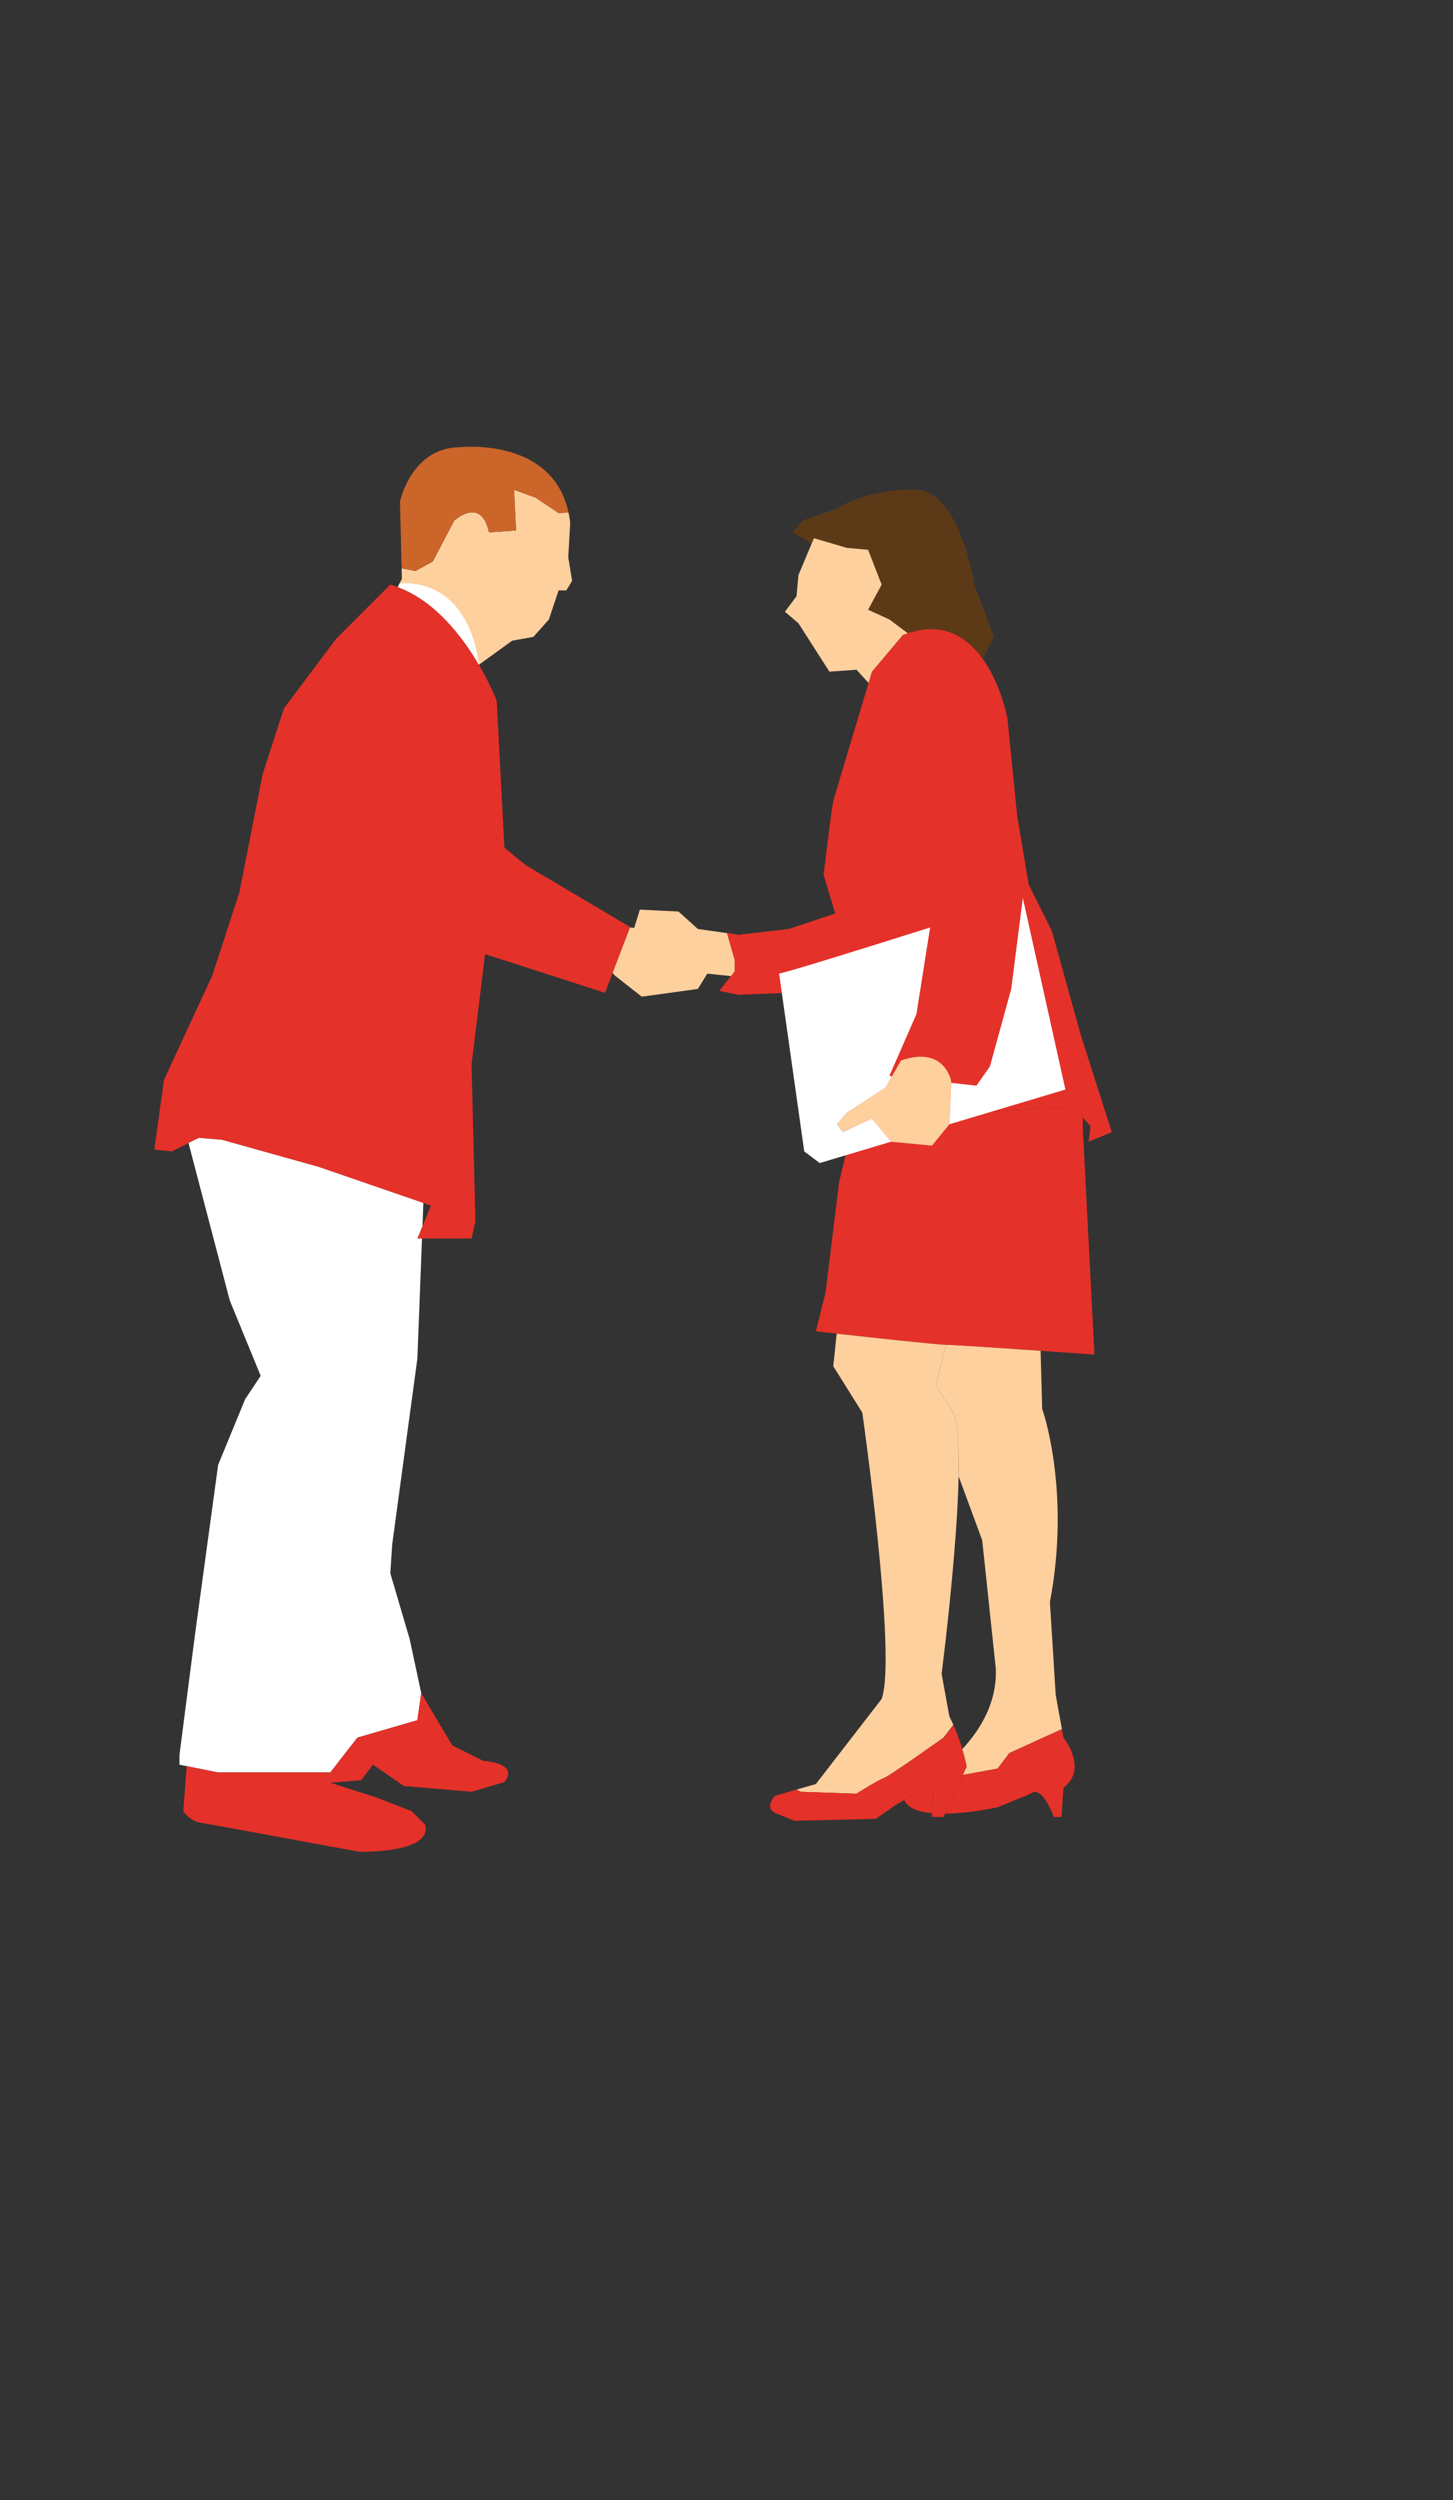 <?xml version="1.0" encoding="utf-8"?>
<!-- Generator: Adobe Illustrator 16.0.0, SVG Export Plug-In . SVG Version: 6.00 Build 0)  -->
<!DOCTYPE svg PUBLIC "-//W3C//DTD SVG 1.1//EN" "http://www.w3.org/Graphics/SVG/1.1/DTD/svg11.dtd">
<svg version="1.1" id="Layer_1" xmlns="http://www.w3.org/2000/svg" xmlns:xlink="http://www.w3.org/1999/xlink" x="0px" y="0px"
	 width="316.007px" height="543.702px" viewBox="0 0 316.007 543.702" enable-background="new 0 0 316.007 543.702"
	 xml:space="preserve">
<rect x="0" y="0" width="316.007" height="543.702" fill="#333333" stroke="none"/>
<g>
	<path fill="#E43129" d="M196.372,138.068l-6.731,7.995c0,0-7.993,26.504-8.413,28.188c-0.421,1.682-2.104,15.986-2.104,15.986
		l2.523,8.414l-10.1,3.366l-10.938,1.263l-2.523-0.423l1.683,5.892v2.524l-3.365,4.208l4.206,0.842l22.299-0.842l1.262,24.819
		l0.42,2.945l48.801-2.524l3.787,4.206l-0.422,3.366l5.051-2.103l-6.732-21.034l-6.311-22.718l-5.047-10.098l-2.522-15.146
		l-2.106-21.038C219.088,156.156,214.461,130.918,196.372,138.068z"/>
	<path fill="#5C3A17" d="M176.461,118.357l0.559-1.319l7.152,2.102l4.629,0.419l2.945,7.572l-2.945,5.471l4.623,2.105l4,2.996
		c7.805-2.616,12.988,0.918,16.32,5.59l2.396-4.799l-4.206-11.363c0,0-2.942-18.929-11.776-20.613c0,0-10.099-0.842-18.512,4.206
		l-7.15,2.525l-2.104,2.524l2.941,1.682L176.461,118.357z"/>
	<path fill="#FED09E" d="M180.385,146.063l5.888-0.419l2.63,2.869c0.458-1.521,0.737-2.449,0.737-2.449l6.731-7.995
		c0.36-0.141,0.703-0.247,1.053-0.366l-4-2.996l-4.623-2.105l2.945-5.471l-2.945-7.572l-4.629-0.419l-7.151-2.102l-3.364,7.991
		l-0.422,4.627l-2.525,3.366l2.947,2.526L180.385,146.063z"/>
	<path fill="#E43129" d="M235.495,243.057l-2.103-2.337l-47.585,2.463l-3.321,13.943l-2.944,23.981l-2.102,8.414
		c0,0,26.083,2.947,28.604,2.947c2.526,0,31.978,2.104,31.978,2.104l-2.526-49.224V243.057z"/>
	<path fill="#FED09E" d="M186.272,390.069c0,0,4.632-2.945,5.891-3.365c1.262-0.422,13.041-8.834,13.041-8.834l2.135-2.775
		c-0.271-0.604-0.553-1.223-0.871-1.854l-1.682-9.254c0,0,6.309-48.799,2.521-56.796l-3.783-5.888l2.212-8.844
		c-2.802-0.128-16.511-1.625-23.77-2.433l-0.738,7.069l6.309,10.096c0,0,7.574,53.009,4.211,62.267l-14.309,18.508l-4.204,1.205
		l0.841,0.479L186.272,390.069z"/>
	<path fill="#E43129" d="M168.604,394.276l4.207,1.682l17.668-0.422l4.208-2.943l8.412-5.049l-0.418,7.574h2.522l5.047-10.939
		c0,0-0.672-4.025-2.912-9.084l-2.135,2.773c0,0-11.781,8.414-13.043,8.836c-1.258,0.42-5.89,3.365-5.89,3.365l-12.198-0.422
		l-0.84-0.48l-4.63,1.32C168.604,390.489,166.077,393.014,168.604,394.276z"/>
	<path fill="#FED09E" d="M219.508,381.237l11.443-5.221l-1.346-7.402l-1.264-20.195c4.627-24.4-1.682-42.069-1.682-42.069
		l-0.342-12.6c-8.527-0.588-18.824-1.28-20.275-1.28c-0.082,0-0.197-0.006-0.33-0.011c0.006,0,0.014,0.001,0.021,0.001l-2.212,8.844
		l3.783,5.888c1.033,2.181,1.314,7.398,1.178,13.832l5.135,13.936l2.945,27.766c0.352,7.201-3.113,13.148-7.266,17.643
		c0.701,2.313,0.953,3.813,0.953,3.813l-0.828,1.797l7.559-1.375L219.508,381.237z"/>
	<path fill="#E43129" d="M231.288,377.87l-0.336-1.854l-11.443,5.221l-2.526,3.363l-7.558,1.375l-3.891,8.434
		c5.508-0.063,11.448-1.395,11.448-1.395l7.155-2.943c2.521-2.105,5.047,5.047,5.047,5.047h1.684l0.42-6.313
		C236.754,384.596,231.288,377.87,231.288,377.87z M202.726,394.309l0.374-6.766l-6.462,3.879
		C197.413,393.241,199.821,394.049,202.726,394.309z"/>
	<polygon fill="#FED09E" points="159.769,211.272 159.769,208.748 158.104,202.92 151.776,202.017 147.568,198.229 139.154,197.811 
		136.209,207.485 136.209,211.691 144.206,214.217 153.458,211.691 158.97,212.272 	"/>
	<path fill="#FED09E" d="M195.952,230.624l-3.367,5.888l-8.414,5.47l-2.103,2.524l1.263,1.682l6.31-2.945l4.208,5.048l8.834,0.843
		l3.785-4.628l0.423-9.256C206.889,235.25,205.625,227.259,195.952,230.624z"/>
	<path fill="#FFFFFF" d="M222.454,195.284l-2.527,19.771l-4.622,16.831l-2.945,4.207l-5.481-0.609l-0.407,9.003l25.239-7.552
		L222.454,195.284z M174.913,250.395l3.366,2.525l15.546-4.65l-4.186-5.026l-6.311,2.945l-1.262-1.682l2.102-2.524l8.414-5.47
		l1.406-2.46l-0.566-0.063l5.891-13.46l2.973-18.838c-14.578,4.605-31.879,10.003-32.844,10.003L174.913,250.395z"/>
	<path fill="#E43129" d="M84.884,127.13l-11.779,11.782l-11.359,15.144l-4.628,14.306l-5.048,25.665l-5.892,18.088l-10.513,22.718
		l-2.106,15.146l3.787,0.417l5.891-2.945l5.046,0.423l21.037,5.889l24.399,8.416l-2.943,7.151h11.778l0.842-3.789l-0.842-34.075
		l2.943-23.98l26.083,8.414l5.471-14.302l-22.717-13.463l-4.629-3.789l-1.684-31.97C108.021,152.375,100.027,131.336,84.884,127.13z
		"/>
	<path fill="#FED09E" d="M124.01,113.67c-0.085-0.776-0.216-1.499-0.365-2.204l-2.16,0.1l-5.049-3.364l-4.625-1.684l0.417,8.834
		l-5.886,0.421c-1.687-7.995-7.575-2.524-7.575-2.524l-4.627,8.835l-3.788,2.103l-3.001-0.602l0.057,2.284l-0.897,1.795
		c8.172,3.011,14.106,10.842,17.646,16.892l7.232-5.224l4.631-0.84l3.36-3.787l2.106-6.313h1.681l1.265-2.103l-0.842-5.048
		L124.01,113.67z"/>
	<path fill="#CC6529" d="M94.141,122.083l4.627-8.835c0,0,5.888-5.47,7.575,2.524l5.886-0.421l-0.417-8.834l4.625,1.684l5.049,3.364
		l2.16-0.1c-3.503-16.514-23.618-14.202-23.618-14.202c-10.516,0-13.04,11.779-13.04,11.779l0.364,14.542l3.001,0.602
		L94.141,122.083z"/>
	<polygon fill="#FFFFFF" points="84.884,342.11 85.305,335.798 90.776,295.41 91.776,269.329 90.776,269.329 91.88,266.638 
		92.074,261.608 69.319,253.762 48.282,247.873 43.236,247.45 41.001,248.566 49.968,282.792 56.698,299.195 53.33,304.247 
		47.443,318.553 42.394,355.572 39.03,381.655 39.03,383.756 47.443,385.442 71.841,385.442 77.732,377.87 90.776,374.083 
		91.616,368.192 89.09,356.417 	"/>
	<path fill="#E43129" d="M105.078,382.915l-6.732-3.363l-6.729-11.357l-0.84,5.889l-13.044,3.787l-5.891,7.574H47.445l-6.849-1.371
		l-0.724,9.785c0,0,1.26,2.102,3.785,2.521c2.524,0.422,34.499,6.311,34.499,6.311s15.987,0.422,14.3-5.889l-2.942-2.943
		l-7.572-2.945l-10.081-3.229l6.713-0.561l2.528-3.369l6.731,4.633l14.723,1.26l7.15-2.104
		C113.071,383.336,105.078,382.915,105.078,382.915z"/>
	<polygon fill="#FED09E" points="146.307,200.334 140.838,202.017 137.012,201.698 133.239,211.556 133.683,212.116 
		139.575,216.741 151.776,215.061 155.14,209.588 	"/>
	<path fill="#FFFFFF" d="M86.913,126.863l-0.401,0.801c8.172,3.011,14.106,10.842,17.646,16.892l0.035-0.027
		C101.728,127.797,91.348,126.588,86.913,126.863z"/>
</g>
</svg>
